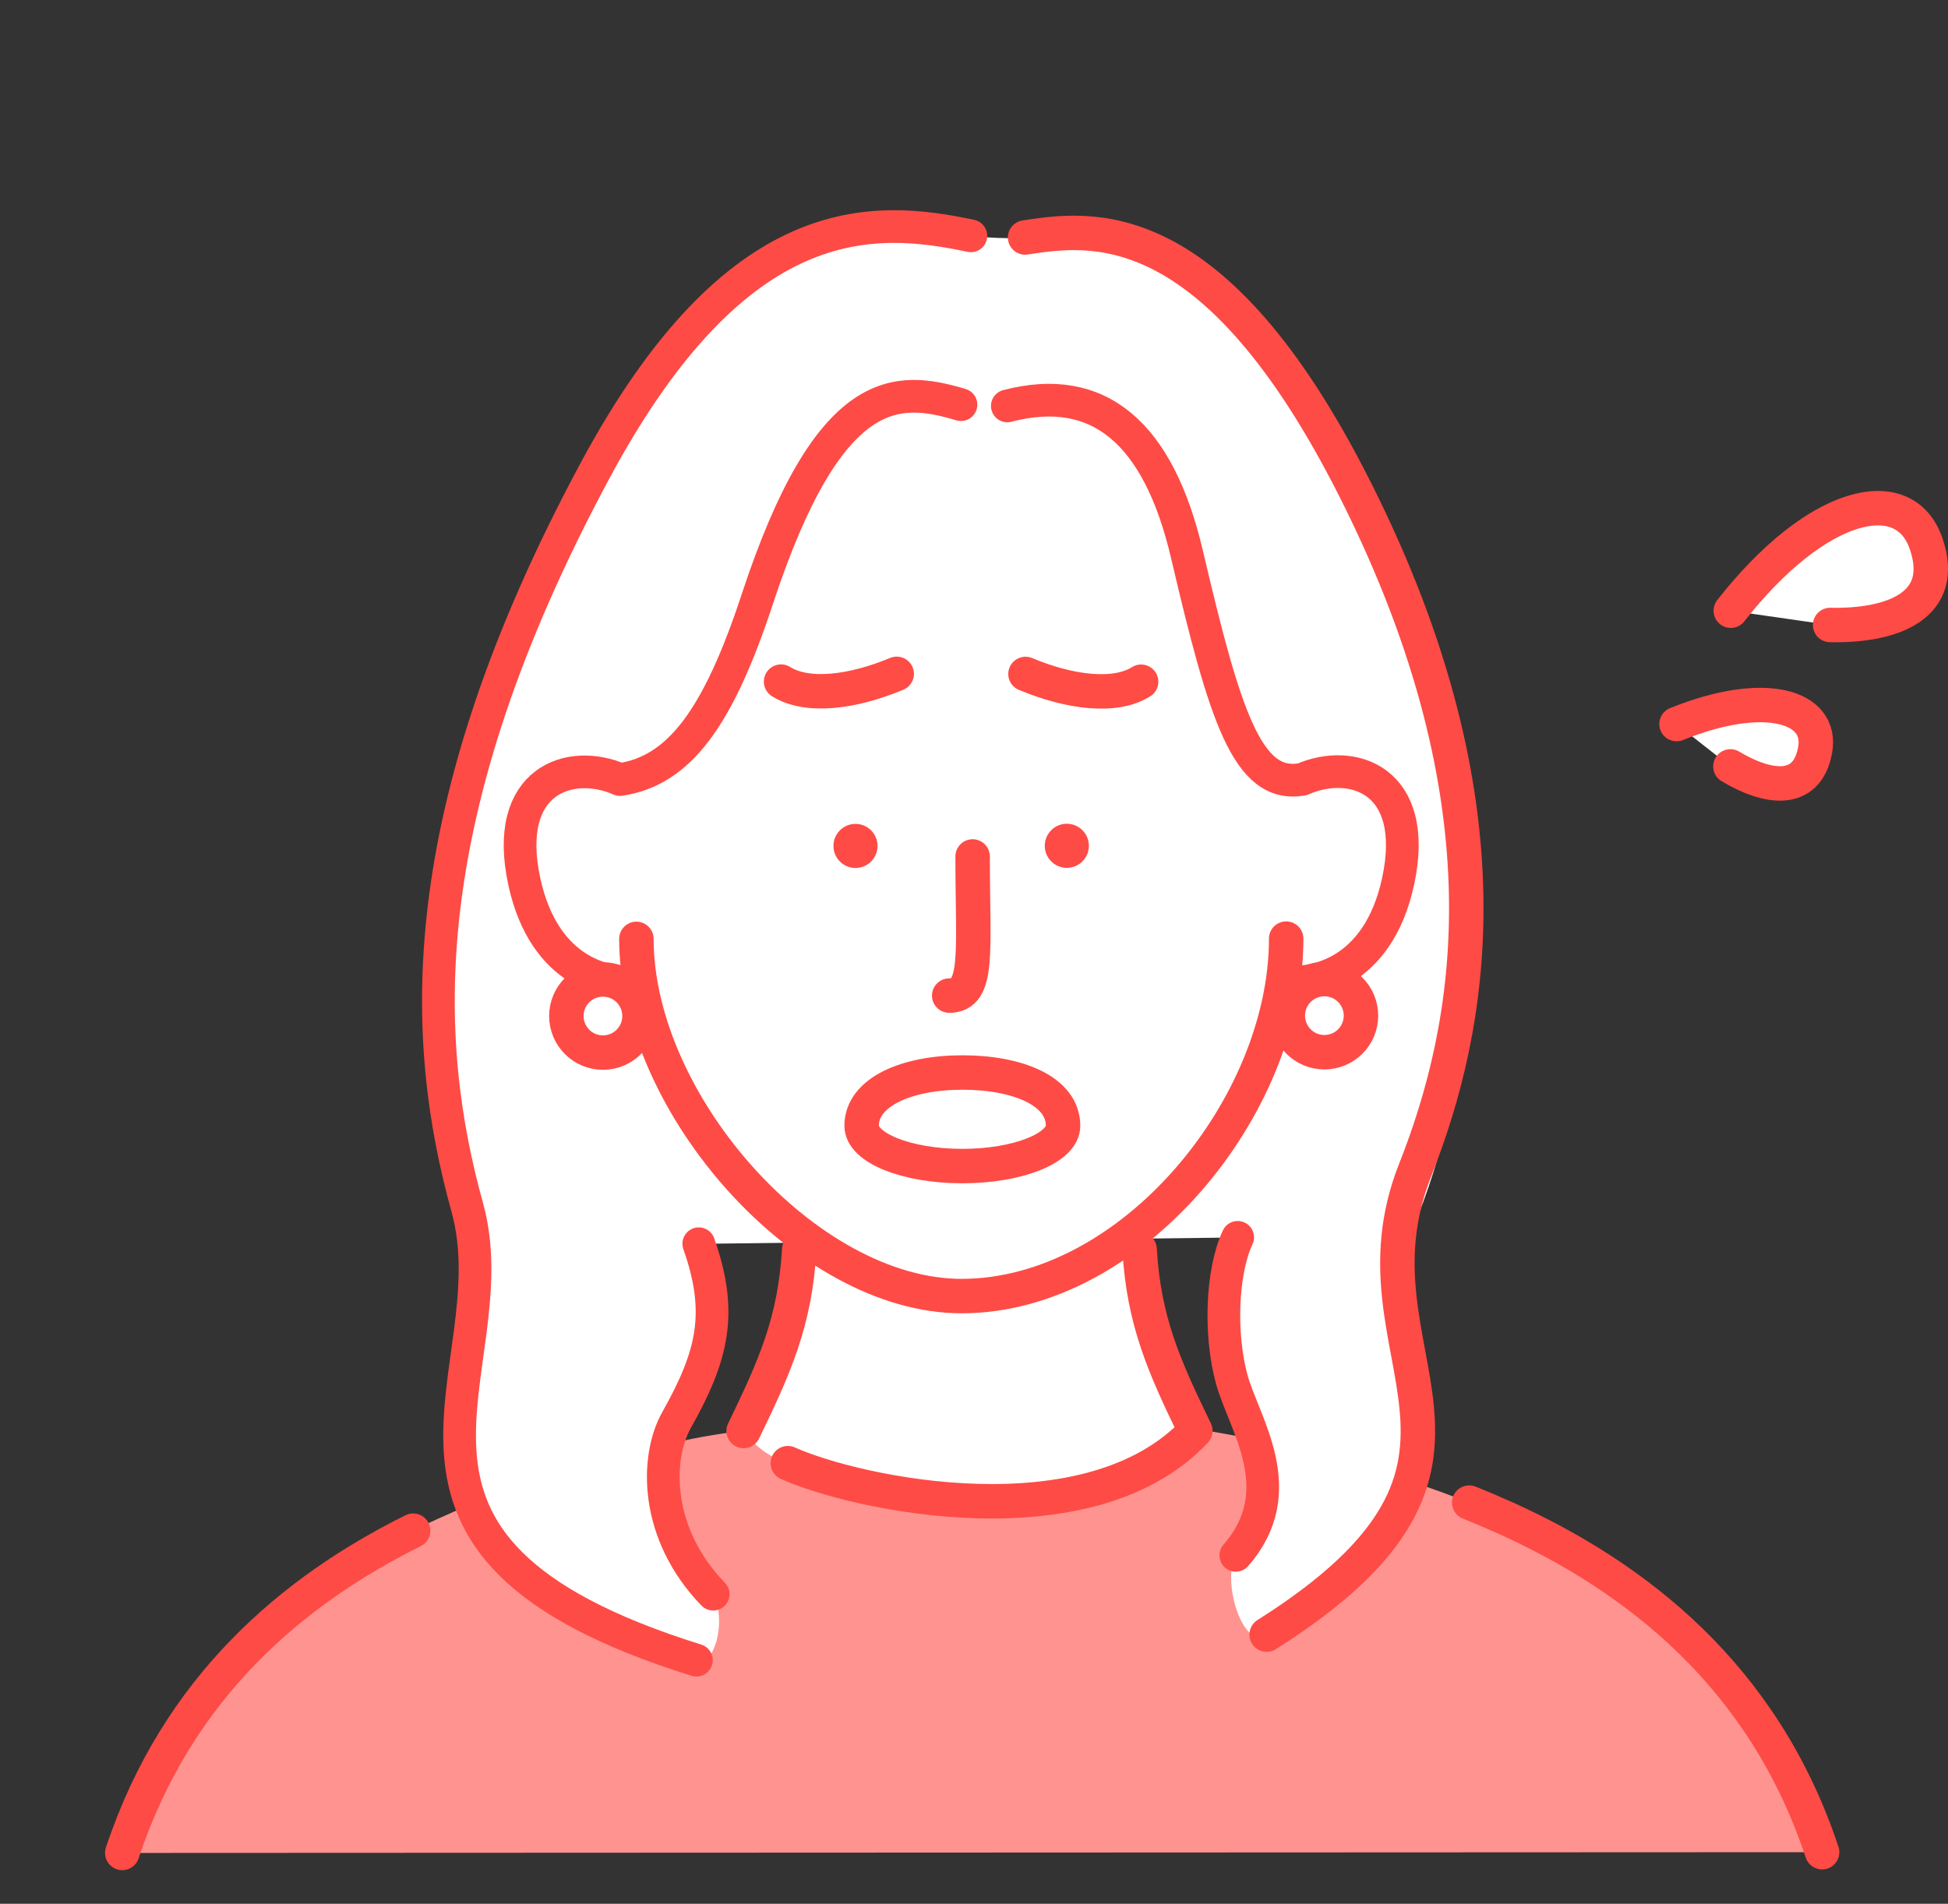 <?xml version="1.0" encoding="UTF-8"?><svg id="_イヤー_2" xmlns="http://www.w3.org/2000/svg" viewBox="0 0 155.5 152"><rect x="0" y="0" width="155.5" height="152" fill="#333333" stroke="none"/><defs><style>.cls-1,.cls-2,.cls-3,.cls-4{fill:none;}.cls-5,.cls-6{fill:#fff;}.cls-7{fill:#fe4b46;}.cls-8{fill:#ff9390;}.cls-2{stroke-width:2.61px;}.cls-2,.cls-6,.cls-3{stroke:#fe4b46;}.cls-2,.cls-6,.cls-3,.cls-4{stroke-linecap:round;stroke-linejoin:round;}.cls-6,.cls-3{stroke-width:2.75px;}.cls-4{stroke:#ff4c45;stroke-width:2.75px;}</style></defs><g id="_イヤー_1-2"><g><g><path class="cls-8" d="M145.42,147.88c-4.7-14.16-14.94-21.97-25.16-26.63-7.2-3.28-14.39-4.99-19.64-6.24-2.7-.52-3.85-.72-5.54-.98-8.84,11.15-30.88,4.35-35.75,.19,0,0-2.83,.36-4.81,.81-5.26,1.21-12.44,2.97-19.63,6.26-10.22,4.66-20.45,12.49-25.14,26.65l135.67-.06Z"/><path class="cls-5" d="M113.22,96.99c4.51-11.41,7.67-32.61-5-57.82-11.41-22.7-21.38-20.95-26.39-20.21-1.94,.17-4.33-.13-4.33-.13-7.78-1.65-18.62-2.39-29.96,18.67-14.88,27.65-13.92,45.62-10.24,58.9,3.64,13.15-9.77,29.37,18.29,36.15,1.27,1.05,3.25-4.16,.19-7.05-4.69-4.85-3.47-9.1-1.77-12.12,2.91-5.18,3.72-8.57,1.77-14.07l9.02-.11c.27,.19,.54,.39,.82,.57h-1.82c-.33,5.76-1.97,9.39-4.44,14.49,1.17,1.52,2.26,2.11,3.53,2.57,5.61,2.01,24.03,6.48,32.53-2.58-2.47-5.1-4.12-8.73-4.45-14.49h-2.48c.42-.27,.82-.56,1.23-.85l9.08-.11c-1.29,2.75-1.45,7.76-.48,11.32,.97,3.56,4.86,8.89,.33,14.07-1.15,1.95,.54,7.66,2.47,6.32,20.47-14.18,6.15-18.46,12.11-33.52Z"/><path class="cls-3" d="M117.28,119.97c1,.4,2,.83,3.01,1.28,10.22,4.65,20.46,12.47,25.16,26.63"/><path class="cls-3" d="M32.98,122.21c-9.56,4.75-18.82,12.46-23.22,25.73"/><path class="cls-3" d="M102.67,74.94c0,13.42-12.32,28.54-25.92,28.54-12.34,0-25.94-15.31-25.95-28.52"/><path class="cls-2" d="M76.71,32.31c-5.1-1.53-10.53-1.9-16.27,15.56-3.11,9.44-6.22,13.67-10.95,14.37-3.98-1.75-9.38,.04-7.64,8.13,1.6,7.44,6.88,8.31,8.95,7.99"/><path class="cls-2" d="M80.41,32.41c7.34-1.92,12.07,2.2,14.33,11.81,3.03,12.91,4.82,18.79,9.22,18,3.98-1.75,9.38,.03,7.65,8.12-1.59,7.44-6.87,8.32-8.94,8"/><path class="cls-2" d="M77.5,18.83c-7.78-1.65-18.62-2.39-29.96,18.67-14.88,27.65-13.92,45.62-10.24,58.9,3.64,13.15-11.25,26.94,18.29,36.15"/><path class="cls-3" d="M81.83,18.96c5.01-.74,14.98-2.5,26.39,20.21,12.68,25.22,9.25,42.85,4.74,54.26-5.95,15.06,10.24,23.13-11.85,37.08"/><path class="cls-3" d="M63.8,99.76c-.33,5.76-1.97,9.39-4.44,14.49"/><path class="cls-3" d="M62.89,116.82c5.43,2.45,24.03,6.48,32.53-2.58-2.47-5.1-4.12-8.73-4.45-14.49"/><circle class="cls-7" cx="85.16" cy="67.53" r="1.76"/><circle class="cls-7" cx="68.29" cy="67.54" r="1.76"/><path class="cls-3" d="M77.64,68.38c0,7.59,.56,11.11-1.87,11.11"/><circle class="cls-3" cx="105.72" cy="81.09" r="2.92"/><circle class="cls-3" cx="48.13" cy="81.12" r="2.92"/><path class="cls-2" d="M55.78,99.3c1.94,5.5,1.14,8.9-1.77,14.07-1.7,3.02-1.78,9.06,2.92,13.91"/><path class="cls-2" d="M98.8,98.79c-1.29,2.75-1.45,7.76-.48,11.32,.97,3.56,4.86,8.89,.33,14.07"/><path class="cls-3" d="M84.86,89.88c0,1.78-3.6,3.22-8.04,3.22s-8.04-1.44-8.04-3.22c0-2.69,3.6-4.25,8.04-4.25s8.04,1.49,8.04,4.25Z"/></g><g><path class="cls-6" d="M133.83,57.81c7.05-2.85,11.71-1.43,11.06,2.09-.66,3.57-3.84,3.04-6.76,1.29"/><path class="cls-6" d="M138.16,48.76c6.87-8.76,13.82-10.36,15.57-5.42,1.77,5.02-2.65,6.66-7.64,6.56"/></g><path class="cls-4" d="M81.86,53.81c3.57,1.49,7.16,1.92,9.23,.62"/><path class="cls-4" d="M71.58,53.8c-3.57,1.49-7.16,1.92-9.23,.62"/></g><rect class="cls-1" width="154" height="152"/></g></svg>